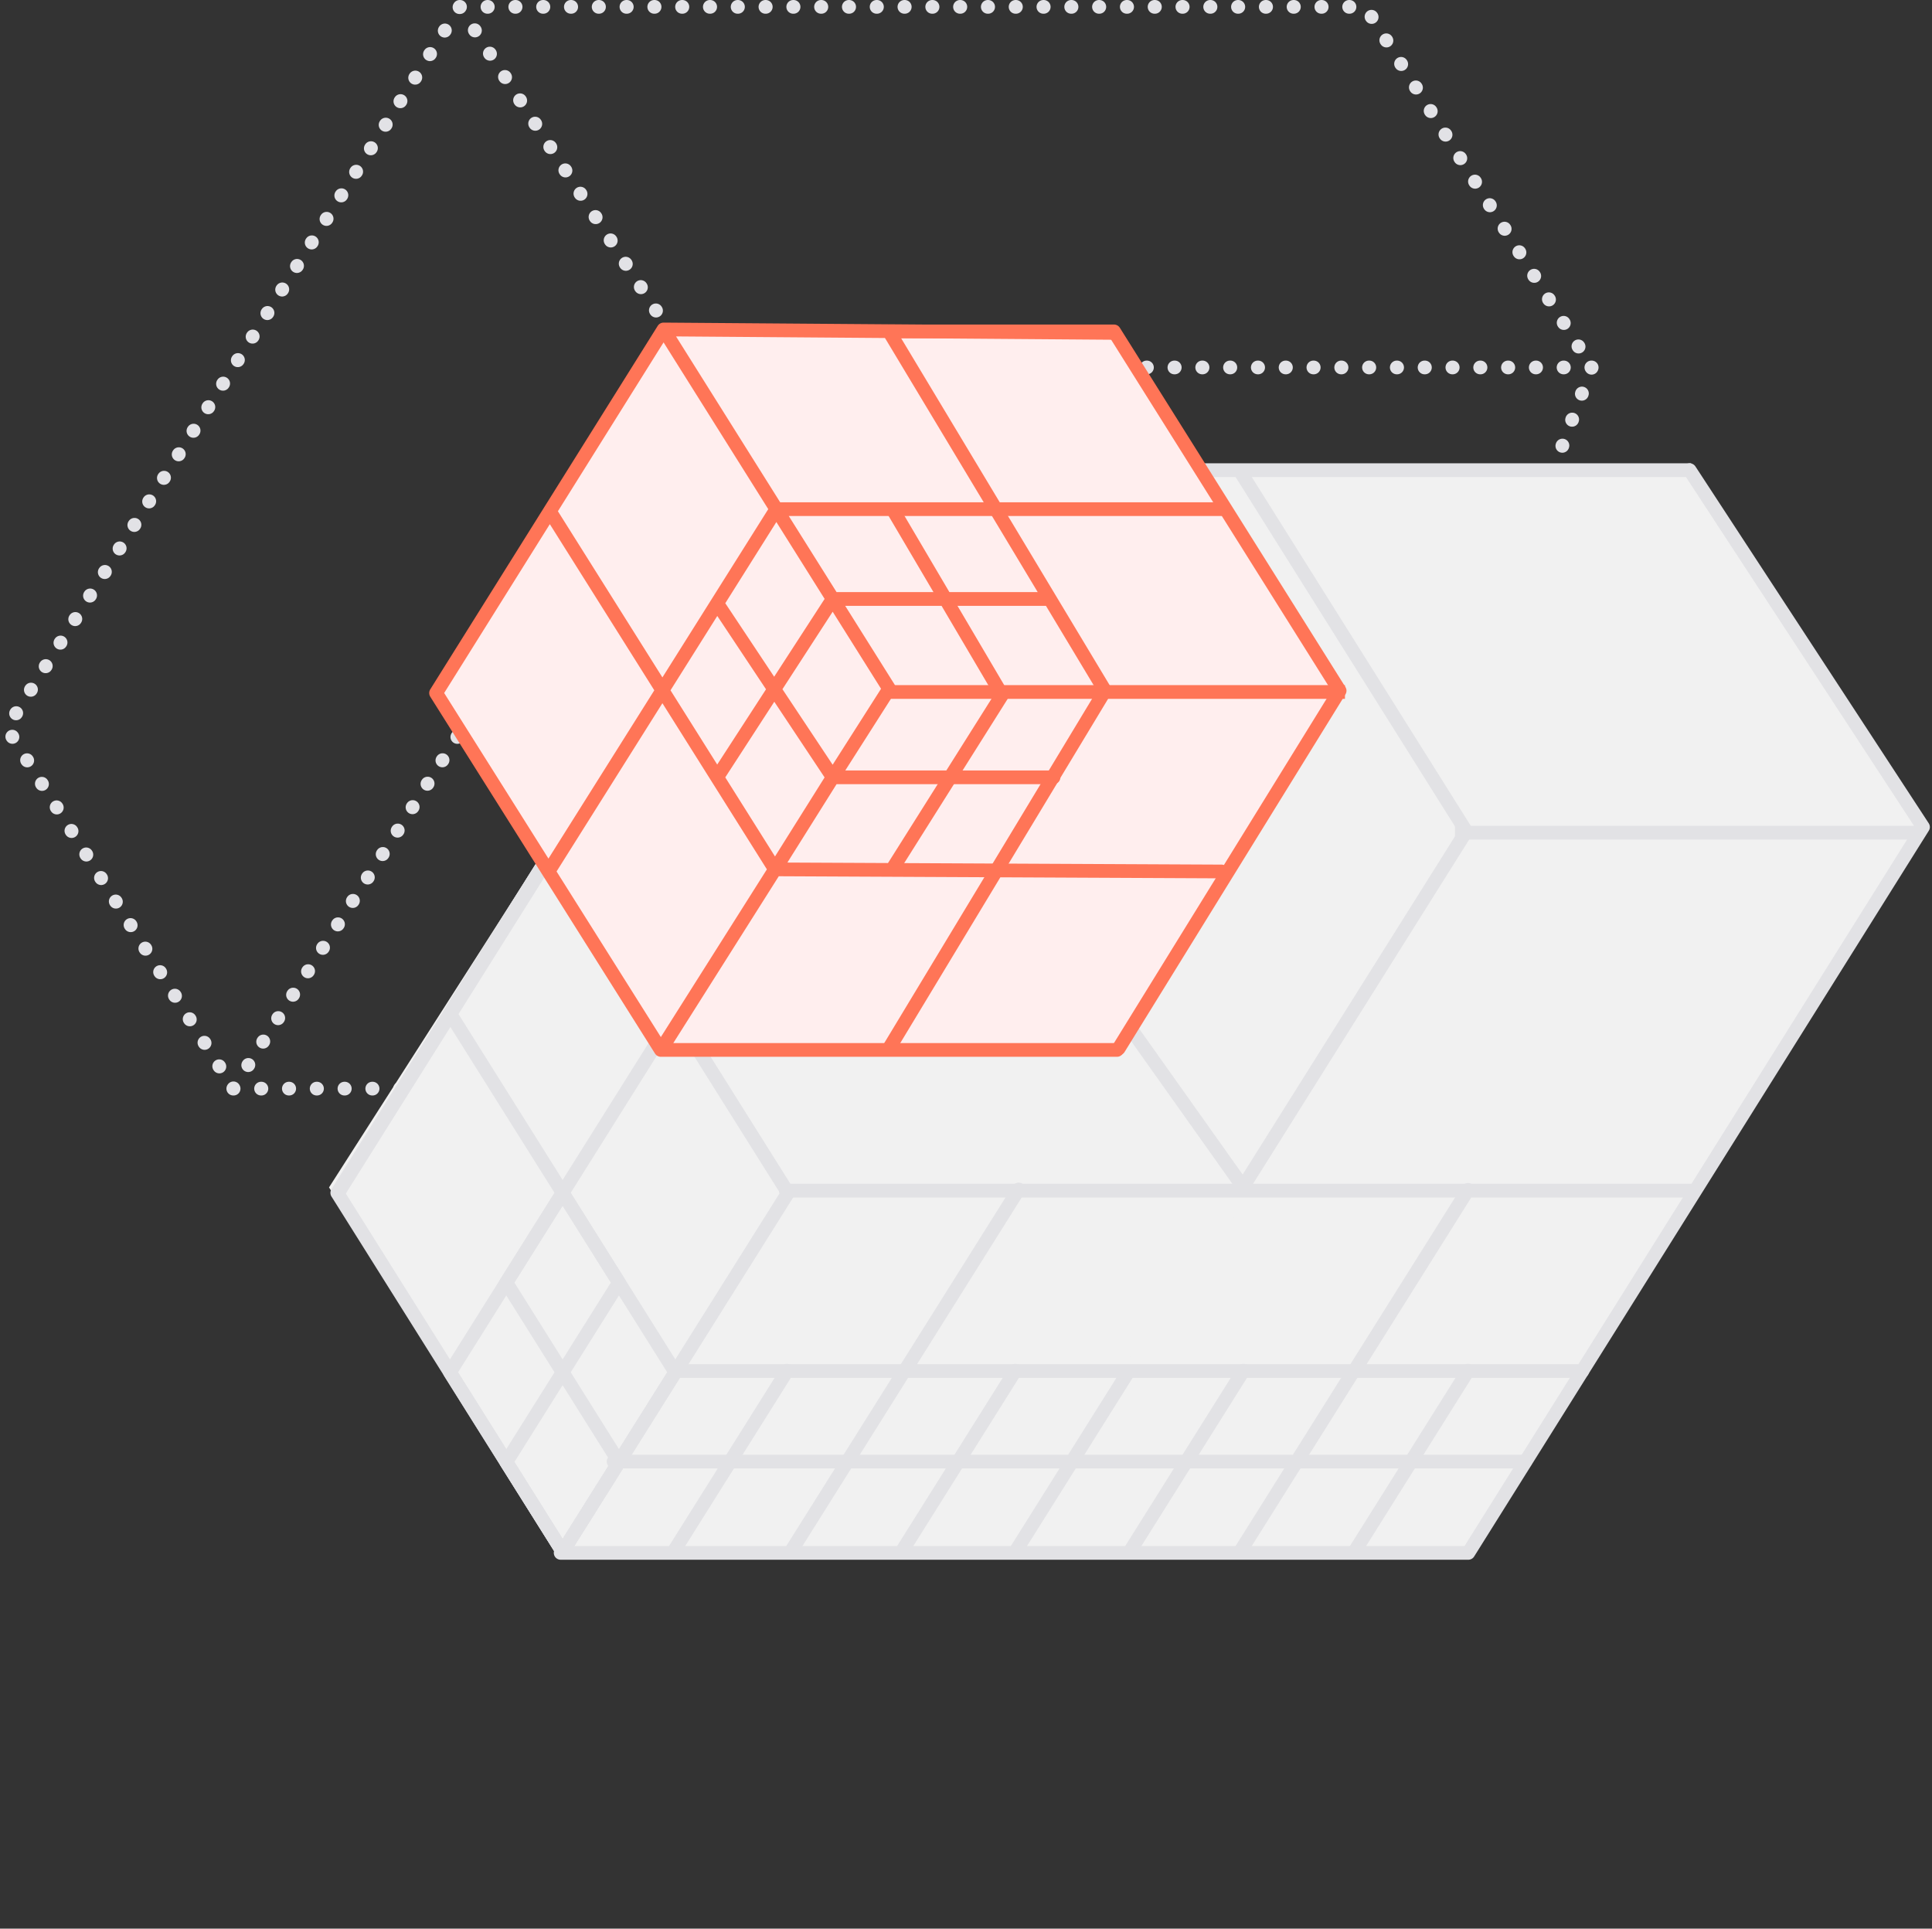 <?xml version="1.0" encoding="UTF-8"?> <svg xmlns="http://www.w3.org/2000/svg" width="563" height="562" viewBox="0 0 563 562" fill="none"><rect x="0" y="0" width="563" height="562" fill="#333333" stroke="none"/><path d="M133.952 2H397.855L463.831 107.073M133.952 2L2 212.145L67.976 317.218M133.952 2L201.879 107.073M67.976 317.218L201.879 107.073M67.976 317.218H118M463.831 107.073H201.879M463.831 107.073L453 136" stroke="#E2E2E6" stroke-width="4" stroke-linecap="round" stroke-linejoin="round" stroke-dasharray="0.1 8"></path><path d="M362 138H493.879L559.879 242L428.379 452.5H162.879L95.879 346L229 138H362Z" fill="#F1F1F1"></path><path d="M98.466 347.706L230.417 137.562" stroke="#E2E2E5" stroke-width="4" stroke-linecap="round" stroke-linejoin="round"></path><path d="M98.284 347.584L163.953 243L229.622 347.584L163.953 452.168L98.284 347.584Z" stroke="#E2E2E5" stroke-width="4" stroke-linecap="round" stroke-linejoin="round"></path><path d="M131.118 399.876L163.952 347.584L196.787 399.876L163.952 452.168L131.118 399.876Z" stroke="#E2E2E5" stroke-width="4" stroke-linecap="round" stroke-linejoin="round"></path><path d="M147.534 426.022L163.951 399.876L180.368 426.022L163.951 452.168L147.534 426.022Z" stroke="#E2E2E5" stroke-width="4" stroke-linecap="round" stroke-linejoin="round"></path><path d="M147.534 373.73L163.951 347.584L180.368 373.73L163.951 399.877L147.534 373.73Z" stroke="#E2E2E5" stroke-width="4" stroke-linecap="round" stroke-linejoin="round"></path><path d="M361.512 137.561L427.258 242.267L361.513 346.973" stroke="#E2E2E5" stroke-width="4" stroke-linecap="round" stroke-linejoin="round"></path><path d="M131.118 295.292L163.952 243L196.787 295.292L163.952 347.584L131.118 295.292Z" stroke="#E2E2E5" stroke-width="4" stroke-linecap="round" stroke-linejoin="round"></path><path d="M263.557 399.42L230.416 452.201" stroke="#E2E2E5" stroke-width="4" stroke-linecap="round" stroke-linejoin="round"></path><path d="M229.395 399.42L196.253 452.201" stroke="#E2E2E5" stroke-width="4" stroke-linecap="round" stroke-linejoin="round"></path><path d="M295.86 399.42L262.718 452.201" stroke="#E2E2E5" stroke-width="4" stroke-linecap="round" stroke-linejoin="round"></path><path d="M362.323 399.42L329.181 452.201" stroke="#E2E2E5" stroke-width="4" stroke-linecap="round" stroke-linejoin="round"></path><path d="M427.811 399.42L394.669 452.201" stroke="#E2E2E5" stroke-width="4" stroke-linecap="round" stroke-linejoin="round"></path><path d="M296.836 346.607L263.695 399.388" stroke="#E2E2E5" stroke-width="4" stroke-linecap="round" stroke-linejoin="round"></path><path d="M329 399.42L295.859 452.201" stroke="#E2E2E5" stroke-width="4" stroke-linecap="round" stroke-linejoin="round"></path><path d="M362.276 346.607L329.134 399.388" stroke="#F1F1F1" stroke-width="4" stroke-linecap="round" stroke-linejoin="round"></path><path d="M394.487 399.42L361.345 452.201" stroke="#E2E2E5" stroke-width="4" stroke-linecap="round" stroke-linejoin="round"></path><path d="M427.764 346.729L394.623 399.51" stroke="#E2E2E5" stroke-width="4" stroke-linecap="round" stroke-linejoin="round"></path><path d="M229 346.951H363M492.904 346.952L363 346.951M363 346.951L236 168" stroke="#E2E2E5" stroke-width="4" stroke-linecap="round" stroke-linejoin="round"></path><path d="M197.184 399.51L461.087 399.51" stroke="#E2E2E5" stroke-width="4" stroke-linecap="round" stroke-linejoin="round"></path><path d="M424 242.634H559.808" stroke="#E2E2E5" stroke-width="4"></path><path d="M229.879 137H492.805" stroke="#E2E2E5" stroke-width="4"></path><path d="M178.807 425.9L444.471 425.9" stroke="#E2E2E5" stroke-width="4" stroke-linecap="round" stroke-linejoin="round"></path><path d="M163.379 452.5H427.879L560.379 241L492.379 137" stroke="#E2E2E5" stroke-width="4" stroke-linecap="round" stroke-linejoin="round"></path><path d="M126 203.005L193 95.005H324L390 203.005L324 306.005H193L126 203.005Z" fill="#FFEEEE"></path><path d="M258 201.639H324.964H391.928" stroke="#FF7557" stroke-width="4"></path><path d="M193.366 96.005L226.238 148.358M193.366 96.005L160.219 148.974M193.366 96.005L324.5 97M192.573 305.944H325.5M192.573 305.944L159.823 253.944M192.573 305.944L225.842 253.327M159.823 253.944L127.073 201.944L160.219 148.974M159.823 253.944L208.975 175.803M226.238 148.358L356 148.358M226.238 148.358L242.675 174.534M226.238 148.358L208.975 175.803M160.219 148.974L208.975 226.505M225.842 253.327L356 253.944M225.842 253.327L208.975 226.505M225.842 253.327L242.675 226.505M242.675 174.534L259.111 200.711L242.675 226.505M242.675 174.534L208.975 226.505M242.675 174.534H305M208.975 175.803L242.675 226.505M242.675 226.505H307" stroke="#FF7557" stroke-width="4" stroke-linecap="round" stroke-linejoin="round"></path><path d="M326 305.505L390.378 201.272L324.633 96.567H259.066L322 201.272L259.066 305.505" stroke="#FF7557" stroke-width="4" stroke-linecap="round" stroke-linejoin="round"></path><path d="M260.18 253.005L292 202.505L260.18 148.505" stroke="#FF7557" stroke-width="4" stroke-linecap="round" stroke-linejoin="round"></path></svg> 